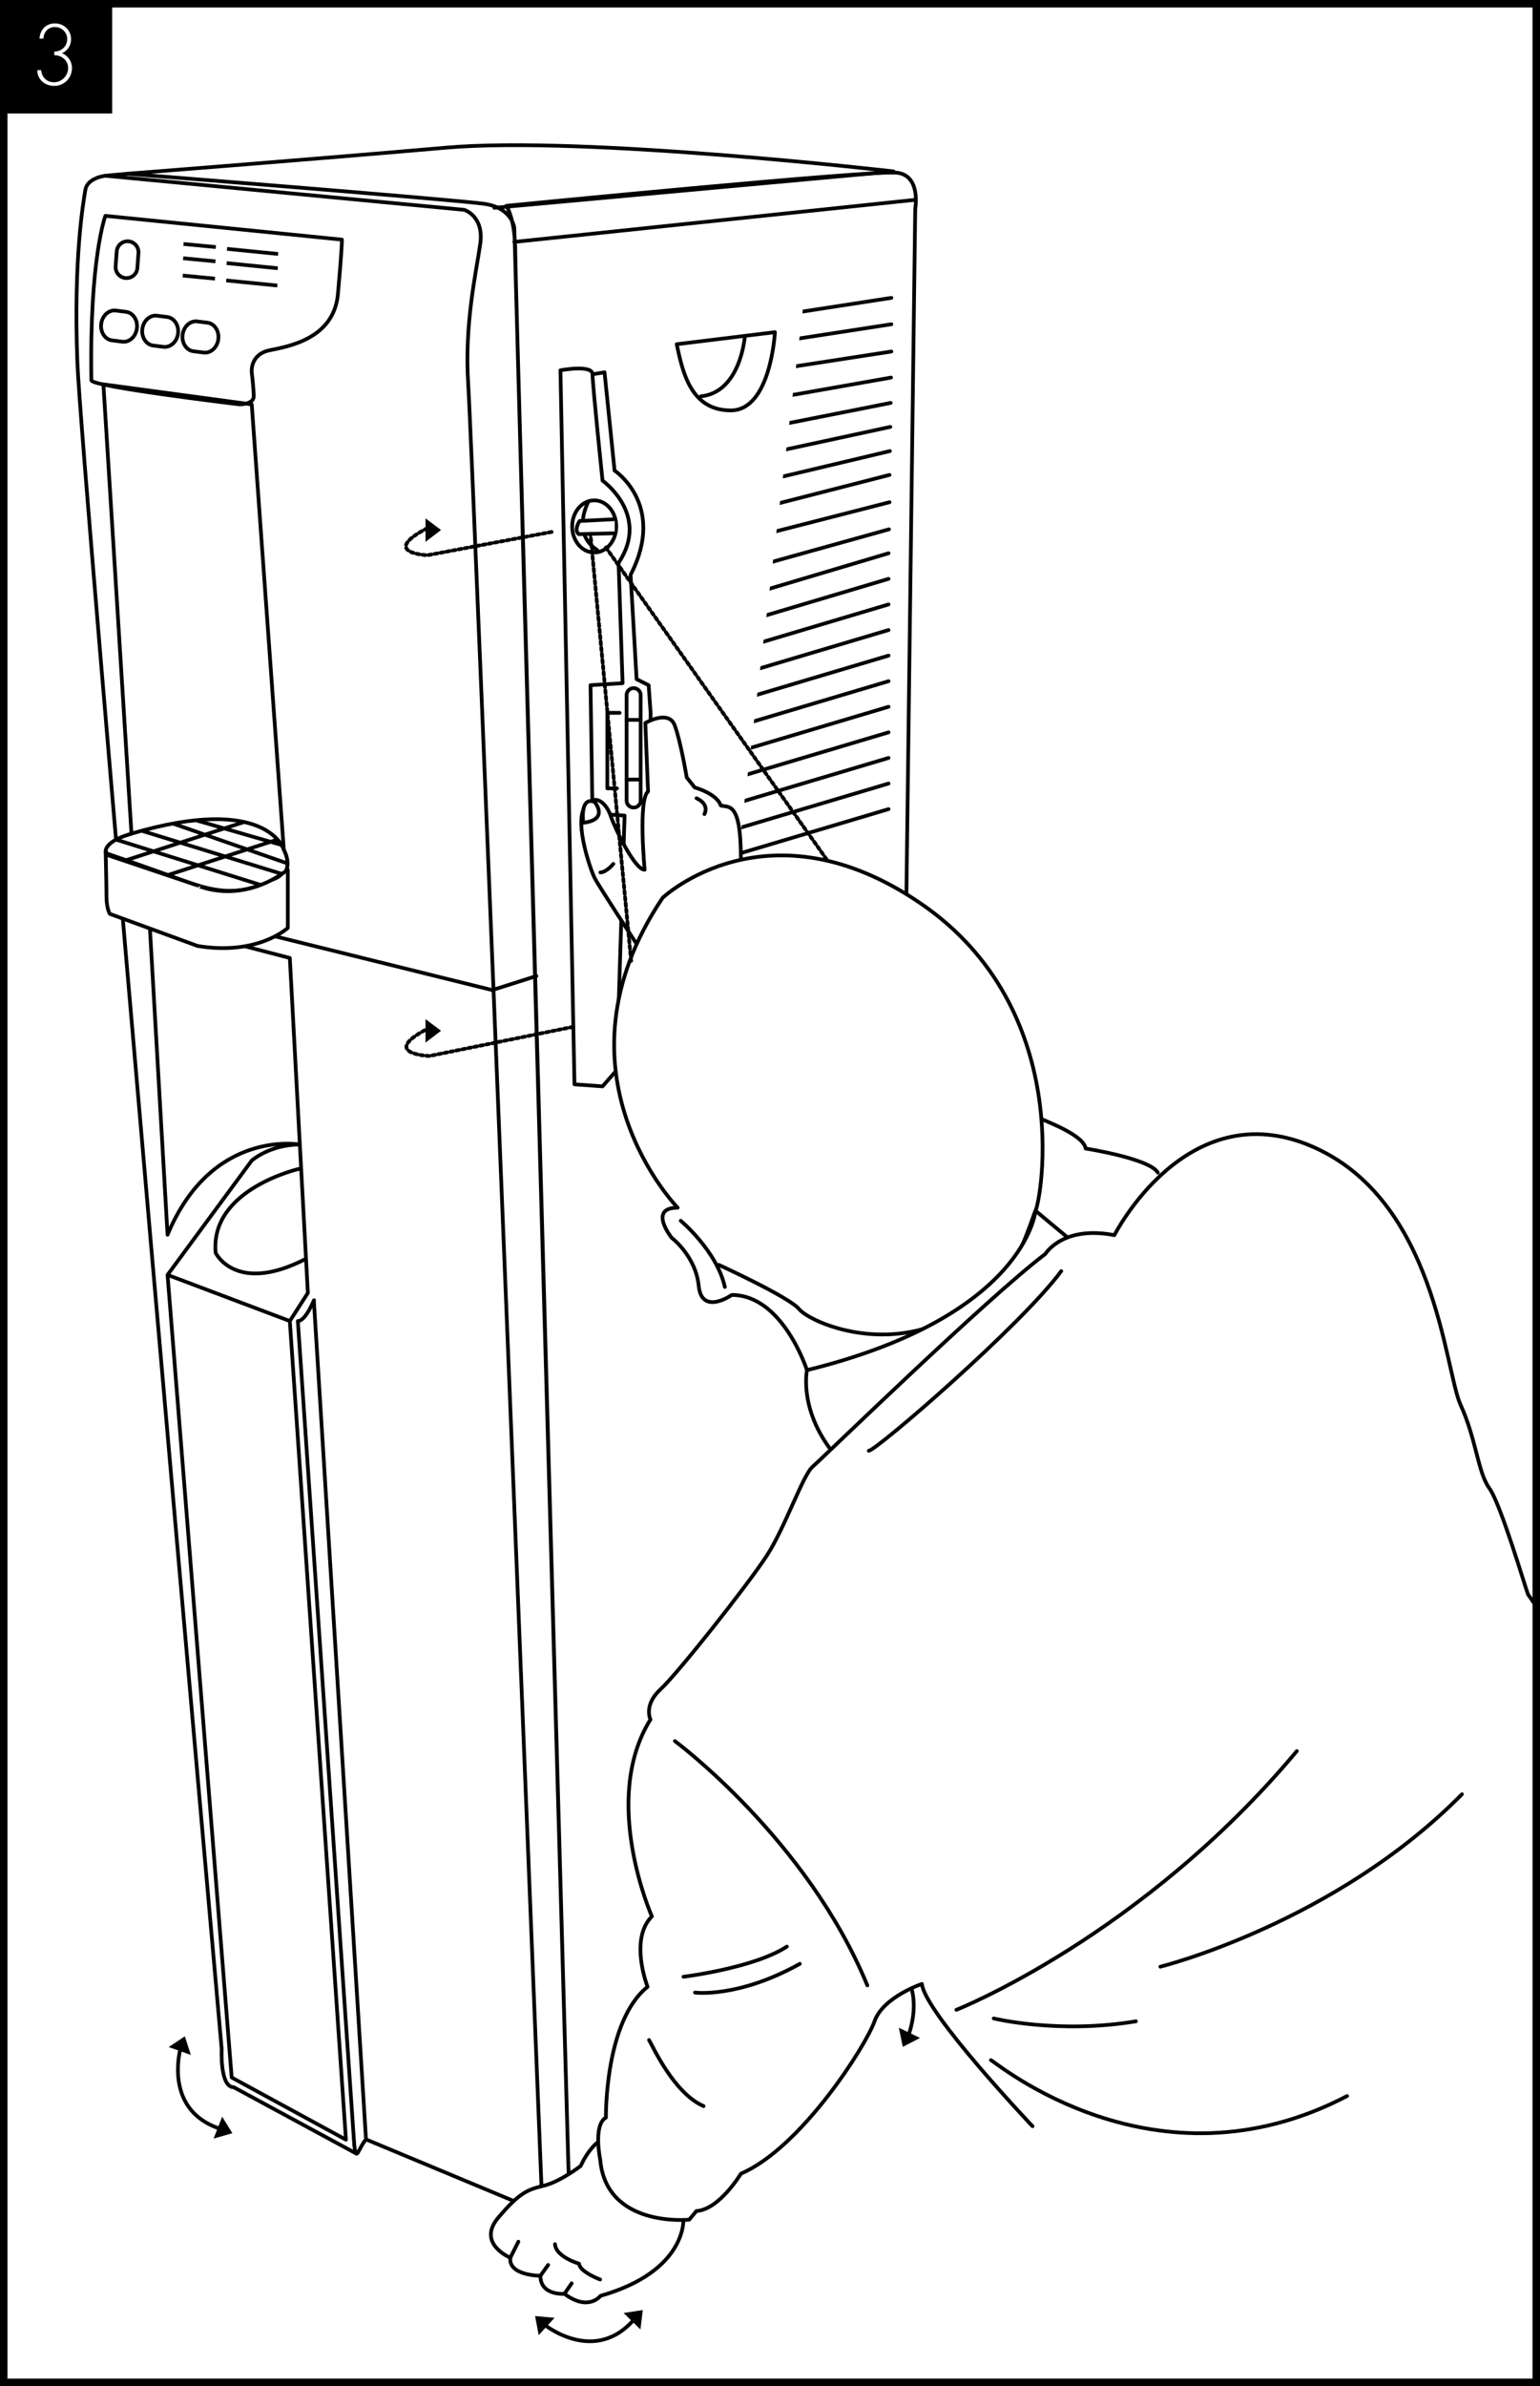 <?xml version="1.0" encoding="UTF-8"?> <svg xmlns="http://www.w3.org/2000/svg" xmlns:xlink="http://www.w3.org/1999/xlink" id="Layer_1" data-name="Layer 1" viewBox="0 0 827.717 1281.739"><rect x="0" y="0" width="827.717" height="1281.739" fill="#808080" stroke="none"/><defs><style>.cls-1,.cls-10,.cls-4,.cls-6,.cls-9{fill:none;}.cls-2{fill:#fff;}.cls-3{clip-path:url(#clip-path);}.cls-10,.cls-4,.cls-6,.cls-9{stroke:#000;}.cls-4{stroke-miterlimit:10;}.cls-4,.cls-6,.cls-9{stroke-width:2px;}.cls-5{clip-path:url(#clip-path-2);}.cls-6,.cls-9{stroke-linecap:round;stroke-linejoin:round;}.cls-7{clip-path:url(#clip-path-3);}.cls-8{clip-path:url(#clip-path-6);}.cls-9{stroke-dasharray:1.641 1.641 1.641 1.641 1.641 1.641;}</style><clipPath id="clip-path"><rect class="cls-1" y="0.004" width="827.717" height="1281.735"></rect></clipPath><clipPath id="clip-path-2"><rect class="cls-1" x="40.094" y="76.994" width="787.623" height="1181.609"></rect></clipPath><clipPath id="clip-path-3"><polygon class="cls-1" points="431.591 165.506 396.038 465.022 508.085 441.319 505.935 143.957 431.591 165.506"></polygon></clipPath><clipPath id="clip-path-6"><path class="cls-1" d="M57.988,459.69c.083.083.098.087,0,0m0,0c-.039-.043-.098-.106-.161-.185-.063-.02-.095-.032-.095-.032.122.098.205.169.256.217m12.669-11.905c-17.001,5.001-13.831,10.499-12.83,11.72,1.453.469,19.49,6.277,43.004,13.976,23.963,7.849,31.237,4.47,45.249.165,14.008-4.312,6.458-17.241,6.458-17.241s-4.69-16.379-36.455-16.379c-11.35,0-26.149,2.087-45.426,7.758"></path></clipPath></defs><rect class="cls-2" x="2" y="2" width="823.717" height="1277.739"></rect><path d="M823.717,4V1277.739H4V4H823.717m4-4H0V1281.739H827.717V0Z"></path><g class="cls-3"><path class="cls-4" d="M487.626,1094.969s15.173-34.332-17.721-47.714"></path><polygon points="494.5 1094.674 483.103 1089.196 485.238 1099.478 494.5 1094.674"></polygon><polygon points="463.152 1059.904 464.373 1047.329 455.449 1052.855 463.152 1059.904"></polygon></g><g class="cls-5"><path class="cls-6" d="M168.7,698.701c.729-2.442-3.954,10.893-8.617,10.893l30.327,442.65c1.17,9.727,2.016,1.93,6.305-3.076ZM90.053,663.262,80.357,494.912s27.287,18.135,48.832,12.752l26.586,6.919,5.379,100.197S113.756,606.164,90.053,663.262Zm71.264-35.553s-48.639,10.767-45.41,45.249c0,0,10.775,22.628,48.482,3.233M90.053,684.811l45.249-61.411s9.696-8.621,25.854-8.621l4.312,79.727-9.696,15.087Zm95.885,464.522-30.166-439.739L90.053,684.811l34.474,431.119ZM55.571,206.447,70.658,447.785s71.106-18.316,81.881,8.617l-17.237-239.18ZM49.108,204.293c.055,3.406,79.731,12.929,79.731,12.929s7.534-.004,7.534-4.312c0-4.308-1.071-12.929-1.071-12.929s-1.075-9.696,9.696-11.85c10.775-2.154,34.474-6.466,36.628-30.166,2.158-23.703,2.158-29.252,2.158-29.252L56.65,115.946S48.029,138.57,49.108,204.293Zm227.326-74.343L492.081,107.325M363.707,184.898l52.798-6.463s-2.166,42.02-23.707,42.02C371.252,220.455,366.94,199.981,363.707,184.898Zm-75.415,339.381-23.707,7.545L147.632,502.891m158.43,680.755L276.435,122.408s-1.079-10.771-16.158-12.929C245.194,107.325,68.5,93.317,68.5,93.317l-11.85,1.079L249.506,112.713s10.775,3.233,8.617,18.316c-2.154,15.083-8.617,43.095-6.462,75.418,2.154,32.32,39.865,980.436,39.865,980.436Zm181.003-694.92,4.848-376.553s3.229-17.777-9.7-19.391c-12.929-1.619-210.093,17.776-210.093,17.776s4.848,6.462,4.848,25.858c0,19.391,29.095,1047.23,29.095,1047.23l179.384-151.912ZM318.466,201.056l6.462-1.075,5.391,52.794s28.008,18.312,8.613,56.023l3.233,56.023,6.466,3.229,1.079,15.087-1.079,63.565-8.617,124.979-8.62,3.233m0,0-7.545,8.621-15.079-1.083-7.541-383.551s17.237-3.233,17.237,2.154c0,5.387,5.383,57.102,5.383,57.102s25.861,18.316,8.62,44.174l2.158,64.644-17.237,1.075,1.075,68.956,17.237,1.079Zm-134.679,574.253,89.997,37.51"></path></g><g class="cls-7"><path class="cls-6" d="M379.882,463.707l97.696-29.091M379.882,449.963l97.696-29.091M379.882,436.223l97.696-29.095M379.882,422.479l97.696-29.095m-97.696,15.351,97.696-29.091M378.358,175.517l100.74-15.52m-100.74,29.689,100.74-15.52M378.358,204.336l100.74-15.524M378.535,220.502l100.39-17.69m-100.193,33.395,99.996-19.789m-99.815,34.399,99.634-21.518m-99.405,36.538,99.173-23.546m-98.956,38.109,98.744-25.298M379.358,295.062l98.744-25.298m-98.472,41.889,98.2-27.334m-97.948,41.956,97.696-29.091M379.882,340.019l97.696-29.091m-97.696,42.835,97.696-29.095m-97.696,42.839L477.578,338.413m-97.696,42.835,97.696-29.091m-97.696,42.835,97.696-29.091"></path></g><g class="cls-5"><path class="cls-4" d="M73.586,176.379c-.555,4.426-4.072,7.628-7.86,7.159l-5.486-.689c-3.785-.473-6.407-4.446-5.852-8.872.555-4.43,4.072-7.636,7.86-7.163l5.486.689C71.519,167.975,74.138,171.948,73.586,176.379Zm22.108,2.761c-.555,4.43-4.072,7.632-7.86,7.163l-5.486-.689c-3.785-.473-6.403-4.446-5.852-8.872.555-4.43,4.072-7.636,7.856-7.163l5.486.685C93.627,170.739,96.25,174.709,95.695,179.139Zm21.648,3.072c-.555,4.43-4.072,7.632-7.857,7.16l-5.486-.685c-3.788-.473-6.403-4.446-5.852-8.872.551-4.43,4.072-7.636,7.853-7.163l5.49.685C115.279,173.807,117.898,177.781,117.343,182.211Z"></path><path class="cls-6" d="M68.502,93.319s96.98-7.541,171.319-14.008S480.297,92.079,480.297,92.079L265.679,111.635M56.649,94.398s-9.684,1.075-10.759,7.538c-1.075,6.466-6.462,36.632-4.308,92.656,2.154,56.027,77.569,906.092,77.569,906.092s-1.071,20.47,6.47,20.47l65.754,35.561"></path></g><g class="cls-3"><path class="cls-2" d="M70.656,447.785c-19.312,5.679-12.925,12.606-12.925,12.606s19.391,5.387,43.099,14.004c23.703,8.621,31.241,3.556,45.249-.752s6.458-17.241,6.458-17.241-8.624-30.162-81.881-8.617"></path><path class="cls-6" d="M70.656,447.785c-19.312,5.679-12.925,12.606-12.925,12.606s19.391,5.387,43.099,14.004c23.703,8.621,31.241,3.556,45.249-.752s6.458-17.241,6.458-17.241S143.913,426.24,70.656,447.785Z"></path><path class="cls-2" d="M154.697,467.178v31.245s-16.158,15.083-48.482,9.7L59.009,490.881s-1.78-2.946-1.78-9.408c0-6.466-.41-21.246-.41-22.483l49.399,16.642s22.616,10.944,48.478-8.455"></path><path class="cls-6" d="M154.697,467.178v31.245s-16.158,15.083-48.482,9.7L59.009,490.881s-1.78-2.946-1.78-9.408c0-6.466-.41-21.246-.41-22.483l49.399,16.642S128.835,486.577,154.697,467.178Z"></path></g><g class="cls-8"><path class="cls-6" d="M85.755,471.486l73.26-23.703M65.281,462.87l73.264-23.707M55.585,448.862l89.426,28.012m-74.343-32.324,84.035,25.858M86.83,440.241,161.17,466.099M104.071,440.241l56.023,16.162m-7.557,0s7.549,12.929-6.458,17.241c-14.008,4.308-22.467,8.455-46.166-.161-23.707-8.62-42.181-14.925-42.181-14.925s-6.47-5.387,12.925-10.771"></path></g><g class="cls-3"><path class="cls-6" d="M400.345,180.582s-2.158,30.166-23.703,32.324"></path><path class="cls-2" d="M367.31,1192.203s1.776,27.803-44.536,41.003c0,0-6.462,8.62-19.395-1.079,0,0-12.925,1.087-12.925-9.696,0,0-17.245,0-16.162-9.696,0,0-18.32-7.545-6.462-21.549,11.846-14.004,16.158-15.083,24.778-17.237s19.509-10.507,19.509-10.507,8.888-21.01,21.431-14.276"></path><path class="cls-6" d="M367.31,1192.203s1.776,27.803-44.536,41.003c0,0-6.462,8.62-19.395-1.079,0,0-12.925,1.087-12.925-9.696,0,0-17.245,0-16.162-9.696,0,0-18.32-7.545-6.462-21.549,11.846-14.004,16.158-15.083,24.778-17.237s19.509-10.507,19.509-10.507,8.888-21.01,21.431-14.276"></path><line class="cls-2" x1="274.291" y1="1212.736" x2="278.611" y2="1204.119"></line><line class="cls-6" x1="274.291" y1="1212.736" x2="278.611" y2="1204.119"></line><line class="cls-2" x1="290.455" y1="1222.432" x2="294.605" y2="1216.623"></line><line class="cls-6" x1="290.455" y1="1222.432" x2="294.605" y2="1216.623"></line><path class="cls-2" d="M342.166,507.037s-20.47-31.245-22.628-35.553c-2.146-4.308-10.767-29.091-5.379-37.707,5.379-8.62,11.85-2.158,14.004,4.308s12.933,29.091,18.316,29.091c0,0-3.556-37.711,1.831-42.019l-1.457-36.809s12.555-7.364,15.788,1.256c3.229,8.617,6.462,28.012,6.462,28.012l4.312,5.387s11.85,3.229,14.004,9.696c4.312,1.079,10.779-2.154,10.779,28.012"></path><path class="cls-6" d="M556.576,599.697c4.308,2.154,25.854,9.696,26.929,17.237,0,0,34.482,5.387,38.79,12.929M342.166,507.037s-20.47-31.245-22.628-35.553c-2.146-4.308-10.767-29.091-5.379-37.707,5.379-8.62,11.85-2.158,14.004,4.308s12.933,29.091,18.316,29.091c0,0-3.556-37.711,1.831-42.019l-1.457-36.809s12.555-7.364,15.788,1.256c3.229,8.617,6.462,28.012,6.462,28.012l4.312,5.387s11.85,3.229,14.004,9.696c4.312,1.079,10.779-2.154,10.779,28.012"></path><path class="cls-2" d="M433.729,735.987S420.801,695.586,393.329,695.586c0,0-16.166,11.31-17.78-4.852-1.615-16.158-14.543-25.854-14.543-25.854s-12.925-16.162,3.233-16.162c0,0-71.11-72.725-8.085-166.459,0,0,56.567-53.33,138.991,3.233,82.416,56.563,64.64,158.378,61.407,164.841-3.229,6.466-18.3,70.563-79.715,78.644Z"></path><path class="cls-6" d="M386.346,679.424s37.711,17.241,43.099,23.703c5.387,6.466,38.786,21.545,73.26,8.617M365.876,655.721s19.395,16.162,23.707,35.557m44.146,44.709S420.801,695.586,393.329,695.586c0,0-16.166,11.31-17.78-4.852-1.615-16.158-14.543-25.854-14.543-25.854s-12.925-16.162,3.233-16.162c0,0-71.11-72.725-8.085-166.459,0,0,56.567-53.33,138.991,3.233,82.416,56.563,64.64,158.378,61.407,164.841-3.229,6.466-18.3,70.563-79.715,78.644Z"></path><path class="cls-2" d="M575.947,666.494l-19.395-16.162s-4.852,56.563-122.821,85.654c0,0-4.848,22.624,16.158,46.867,0,0-14.547,0,126.058-116.359"></path><path class="cls-6" d="M575.947,666.494l-19.395-16.162s-4.852,56.563-122.821,85.654c0,0-4.848,22.624,16.158,46.867C449.889,782.853,435.342,782.853,575.947,666.494Z"></path><path class="cls-2" d="M331.226,282.776c0,7.734-5.305,14.004-11.85,14.004s-11.85-6.269-11.85-14.004c0-7.738,5.305-14.008,11.85-14.008s11.85,6.269,11.85,14.008"></path><path class="cls-6" d="M331.226,282.776c0,7.734-5.305,14.004-11.85,14.004s-11.85-6.269-11.85-14.004c0-7.738,5.305-14.008,11.85-14.008S331.226,275.038,331.226,282.776Z"></path><path class="cls-2" d="M316.252,269.475s-9.436,16.977,4.71,25.936"></path><path class="cls-6" d="M316.252,269.475s-9.436,16.977,4.71,25.936"></path><path class="cls-2" d="M330.395,278.905l-18.86.945s-3.296,4.714-.473,7.073l19.332-.473"></path><path class="cls-6" d="M330.395,278.905l-18.86.945s-3.296,4.714-.473,7.073l19.332-.473"></path><path class="cls-2" d="M344.337,430.067a3.773,3.773,0,0,1-7.545,0v-56.594a3.773,3.773,0,1,1,7.545,0Z"></path><path class="cls-6" d="M344.337,430.067a3.773,3.773,0,0,1-7.545,0v-56.594a3.773,3.773,0,1,1,7.545,0Z"></path><polyline class="cls-2" points="333.02 382.906 326.416 382.906 326.416 423.465 331.602 423.465"></polyline><polyline class="cls-6" points="333.02 382.906 326.416 382.906 326.416 423.465 331.602 423.465"></polyline><line class="cls-6" x1="344.098" y1="386.679" x2="336.793" y2="386.679"></line><line class="cls-6" x1="344.337" y1="418.748" x2="336.792" y2="418.748"></line><path class="cls-2" d="M322.688,468.619s2.863.228,6.978-4.576"></path><path class="cls-6" d="M322.688,468.619s2.863.228,6.978-4.576"></path><path class="cls-2" d="M319.555,430.723s8.132,9.487-5.998,11.228c.154,1.831-2.548-14.528,5.998-11.228"></path><path class="cls-6" d="M319.555,430.723s8.132,9.487-5.998,11.228C313.711,443.781,311.009,427.423,319.555,430.723Z"></path><line class="cls-2" x1="303.381" y1="1232.128" x2="307.267" y2="1226.477"></line><line class="cls-6" x1="303.381" y1="1232.128" x2="307.267" y2="1226.477"></line><path class="cls-2" d="M322.542,1224.427s-10.909-4.04-11.318-8.483c0,0-12.519-3.635-12.925-10.503"></path><path class="cls-6" d="M322.542,1224.427s-10.909-4.04-11.318-8.483c0,0-12.519-3.635-12.925-10.503"></path><path class="cls-2" d="M377.972,1185.664s-21.817-9.692-23.436-28.279"></path><path class="cls-6" d="M377.972,1185.664s-21.817-9.692-23.436-28.279"></path><path class="cls-2" d="M554.954,1142.1s-57.898-60.985-59.446-76.427c0,0-20.844,6.947-25.476,20.072-4.635,13.126-39.369,67.936-71.795,81.834,0,0-11.582,19.301-23.928,20.072l-3.867,4.635s-44.776,4.631-47.864-32.43c0,0-3.855-18.525,3.091-22.384,0,0-.776-51.727,22.384-70.252,0,0-10.03-25.472,2.32-37.821,0,0-27.787-62.533-.772-105.765,0,0-3.855-7.719,5.407-16.213,9.258-8.491,47.088-56.354,57.122-71.795,10.038-15.441,19.301-43.232,24.708-47.864,5.403-4.627,93.412-90.324,125.062-114.256,0,0,9.262-15.437,37.054-10.034,0,0,38.605-76.427,105.769-47.864,67.16,28.563,71.795,120.431,80.282,138.96,8.491,18.525,9.266,36.286,15.445,44.776,6.171,8.491,19.301,53.267,20.84,57.126,0,0,34.742,47.092,33.198,91.868,0,0,37.057,42.461,44.004,115.796"></path></g><g class="cls-5"><path class="cls-6" d="M554.954,1142.1s-57.898-60.985-59.446-76.427c0,0-20.844,6.947-25.476,20.072-4.635,13.126-39.369,67.936-71.795,81.834,0,0-11.582,19.301-23.928,20.072l-3.867,4.635s-44.776,4.631-47.864-32.43c0,0-3.855-18.525,3.091-22.384,0,0-.776-51.727,22.384-70.252,0,0-10.03-25.472,2.32-37.821,0,0-27.787-62.533-.772-105.765,0,0-3.855-7.719,5.407-16.213,9.258-8.491,47.088-56.354,57.122-71.795,10.038-15.441,19.301-43.232,24.708-47.864,5.403-4.627,93.412-90.324,125.062-114.256,0,0,9.262-15.437,37.054-10.034,0,0,38.605-76.427,105.769-47.864,67.16,28.563,71.795,120.431,80.282,138.96,8.491,18.525,9.266,36.286,15.445,44.776,6.171,8.491,19.301,53.267,20.84,57.126,0,0,34.742,47.092,33.198,91.868,0,0,37.057,42.461,44.004,115.796"></path></g><g class="cls-3"><path class="cls-2" d="M362.725,935.212S433.749,987.711,466.175,1066.445"></path><path class="cls-6" d="M362.725,935.212S433.749,987.711,466.175,1066.445"></path><path class="cls-2" d="M514.039,1079.573s99.587-39.369,182.964-138.956"></path><path class="cls-6" d="M514.039,1079.573s99.587-39.369,182.964-138.956"></path><path class="cls-2" d="M534.11,1084.205s34.742,8.491,76.427,1.54"></path><path class="cls-6" d="M534.11,1084.205s34.742,8.491,76.427,1.54"></path><path class="cls-2" d="M623.658,1056.411s93.415-23.152,162.119-92.636"></path><path class="cls-6" d="M623.658,1056.411s93.415-23.152,162.119-92.636"></path><path class="cls-2" d="M466.948,779.274c3.855,0,81.83-67.172,103.446-96.503"></path><path class="cls-6" d="M466.948,779.274c3.855,0,81.83-67.172,103.446-96.503"></path><path class="cls-2" d="M532.569,1106.593c2.312.768,88.001,73.335,191.45,19.297"></path><path class="cls-6" d="M532.569,1106.593c2.312.768,88.001,73.335,191.45,19.297"></path><path class="cls-2" d="M367.356,1061.816s37.829-4.631,55.586-16.213"></path><path class="cls-6" d="M367.356,1061.816s37.829-4.631,55.586-16.213"></path><path class="cls-2" d="M348.833,1095.785c1.54,2.316,13.122,28.559,29.331,35.51"></path><path class="cls-6" d="M348.833,1095.785c1.54,2.316,13.122,28.559,29.331,35.51"></path><path class="cls-2" d="M373.538,1070.306s23.156,3.091,56.354-15.441"></path><path class="cls-6" d="M373.538,1070.306s23.156,3.091,56.354-15.441"></path><path class="cls-2" d="M374.362,428.788s7.089,2.835,4.253,8.506"></path><path class="cls-6" d="M374.362,428.788s7.089,2.835,4.253,8.506"></path><line class="cls-2" x1="339.218" y1="516.142" x2="317.318" y2="286.772"></line><line class="cls-9" x1="339.218" y1="516.142" x2="317.318" y2="286.772"></line><line class="cls-2" x1="325.66" y1="294.072" x2="444.516" y2="461.929"></line><path class="cls-9" d="M296.467,285.731l-66.723,12.511s-26.066-1.044,0-14.595M325.66,294.072,444.516,461.929"></path><polygon points="228.7 278.432 228.7 291.07 237.041 284.686 228.7 278.432"></polygon><path class="cls-9" d="M307.938,551.59,230.791,567.228s-27.11-1.048-1.048-14.599"></path><polygon points="228.7 547.416 228.7 560.053 237.041 553.67 228.7 547.416"></polygon><path class="cls-4" d="M97.466,1098.542s-11.385,35.766,22.762,45.52M121.591,150.635l27.464,2.745m-27.224-12.039,27.464,2.753m-27.263-10.424,27.46,2.749m-51.274,11.594,17.339,1.658m-17.099-10.948,17.335,1.658m-17.139-9.329,17.335,1.654m-42.145,11.188a5.859,5.859,0,1,1-11.688-.835l.575-8.057a5.859,5.859,0,0,1,11.688.831Z"></path><polygon points="90.667 1099.577 102.58 1103.795 99.355 1093.804 90.667 1099.577"></polygon><polygon points="119.414 1136.976 114.802 1148.739 124.895 1145.853 119.414 1136.976"></polygon></g><g class="cls-5"><path class="cls-4" d="M291.228,1247.663s28.504,24.42,50.801-3.225"></path></g><g class="cls-3"><polygon points="289.534 1254.32 298.06 1244.999 287.601 1244.069 289.534 1254.32"></polygon><polygon points="335.176 1242.428 344.214 1251.258 345.494 1240.834 335.176 1242.428"></polygon></g><rect x="1.808" y="1.808" width="57.996" height="58.642"></rect><rect class="cls-10" x="1.808" y="1.808" width="57.996" height="58.642"></rect><path class="cls-2" d="M29.187,27.72a8.05,8.05,0,0,0,2.707-.538,6.719,6.719,0,0,0,2.209-1.388,6.518,6.518,0,0,0,1.473-2.123,6.762,6.762,0,0,0,.542-2.75,5.976,5.976,0,0,0-.519-2.492,6.79,6.79,0,0,0-1.386-2.011A6.269,6.269,0,0,0,32.156,15.052a6.36,6.36,0,0,0-2.492-.5,6.013,6.013,0,0,0-4.505,1.688,6.815,6.815,0,0,0-1.819,4.507H21.261a8.994,8.994,0,0,1,2.448-5.934,8.06,8.06,0,0,1,5.999-2.211,8.598,8.598,0,0,1,5.999,2.427A8.377,8.377,0,0,1,37.527,17.694a8.18,8.18,0,0,1,.671,3.315,8.266,8.266,0,0,1-1.3,4.546,7.885,7.885,0,0,1-3.594,3.034A8.035,8.035,0,0,1,35.513,29.889a9.003,9.003,0,0,1,1.709,1.861A8.131,8.131,0,0,1,38.307,34.004a8.636,8.636,0,0,1,.367,2.511,9.677,9.677,0,0,1-2.75,6.846,9.186,9.186,0,0,1-3.032,2.034,9.683,9.683,0,0,1-3.792.738,10.136,10.136,0,0,1-3.486-.608,8.578,8.578,0,0,1-2.902-1.734,8.289,8.289,0,0,1-1.95-2.661,8.076,8.076,0,0,1-.715-3.446h2.079a8.052,8.052,0,0,0,.673,2.623,6.72,6.72,0,0,0,1.429,2.058A6.266,6.266,0,0,0,26.33,43.707a7.372,7.372,0,0,0,2.729.477,7.134,7.134,0,0,0,2.925-.608,7.677,7.677,0,0,0,2.382-1.646A8.149,8.149,0,0,0,35.988,39.527a7.026,7.026,0,0,0,.608-2.881,6.859,6.859,0,0,0-.585-2.881,6.559,6.559,0,0,0-1.604-2.188,7.28,7.28,0,0,0-2.361-1.408,8.181,8.181,0,0,0-2.859-.5Z"></path><path d="M823.717,4V1277.739H4V4H823.717m4-4H0V1281.739H827.717V0Z"></path></svg> 
